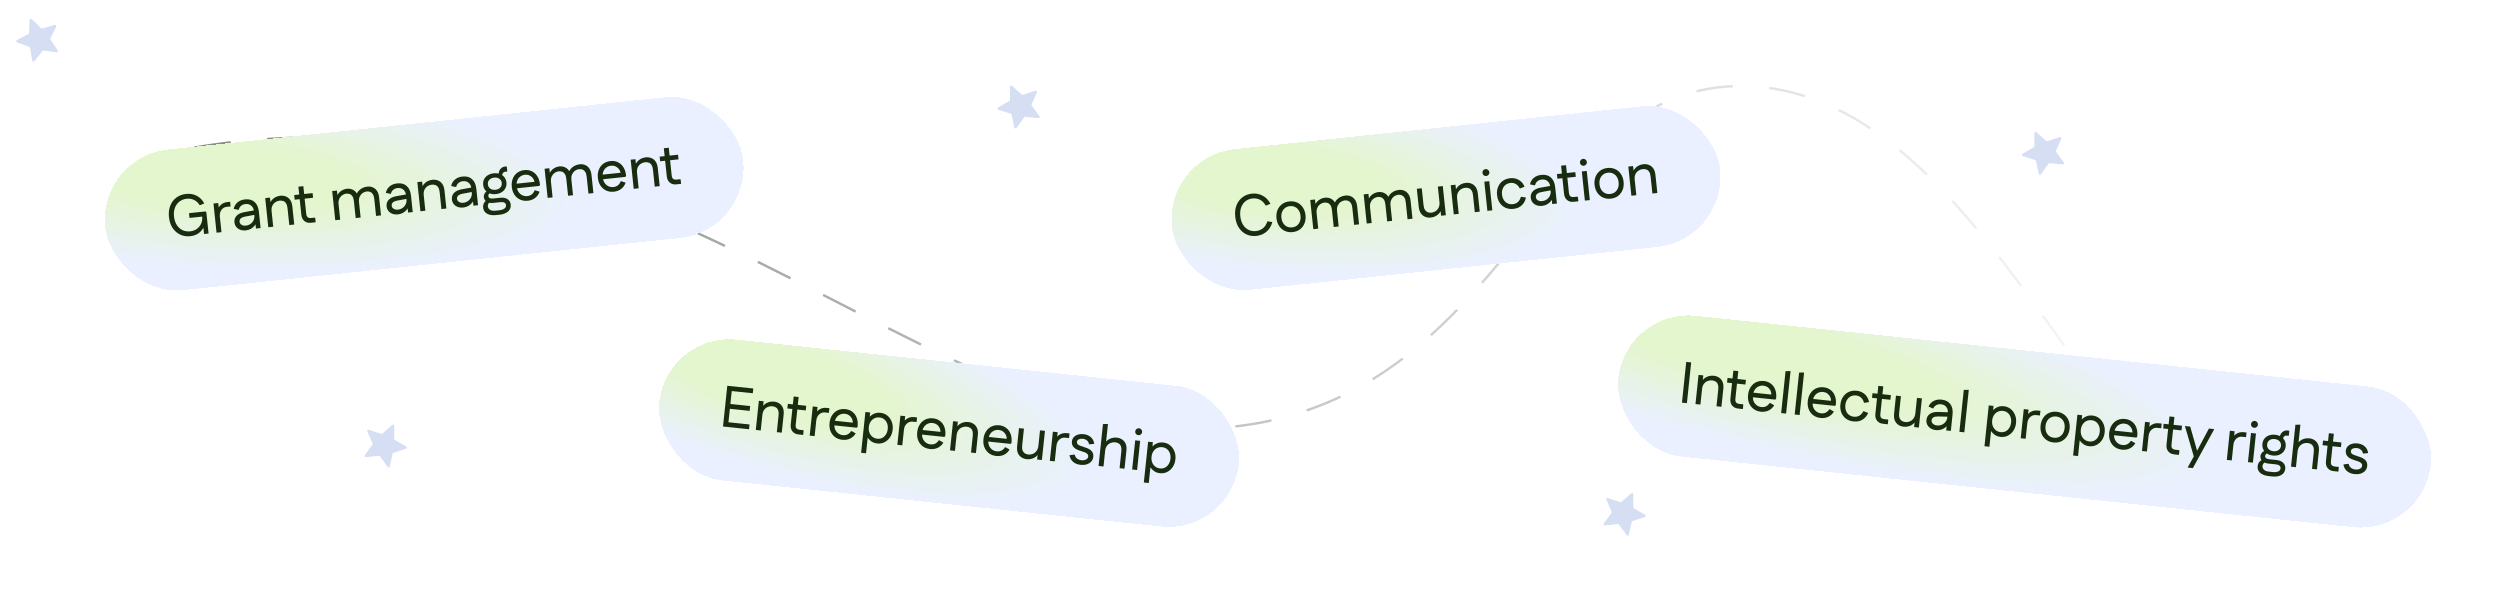 <svg width="1025" height="244" viewBox="0 0 1025 244" fill="none" xmlns="http://www.w3.org/2000/svg">
<path d="M79.723 60.492C274.223 27.994 393.723 200.498 520.723 172.495C622.723 150.005 634.723 29.492 719.723 35.492C804.723 41.492 851.223 173.992 890.723 187.992" stroke="url(#paint0_linear_875_2369)" stroke-opacity="0.54" stroke-dasharray="15 15"/>
<g filter="url(#filter0_d_875_2369)">
<rect x="666.532" y="117.062" width="335" height="58" rx="29" transform="rotate(6 666.532 117.062)" fill="url(#paint1_radial_875_2369)" shape-rendering="crispEdges"/>
<path d="M689.599 155.686L691.355 138.978L693.384 139.191L691.628 155.899L689.599 155.686ZM695.141 156.268L696.398 144.31L698.355 144.516L698.001 147.881L697.466 147.463C697.761 146.802 698.173 146.25 698.702 145.807C699.231 145.364 699.828 145.041 700.493 144.837C701.174 144.635 701.88 144.572 702.612 144.649C703.471 144.74 704.216 145.003 704.846 145.439C705.492 145.877 705.968 146.474 706.274 147.23C706.581 147.987 706.678 148.906 706.564 149.988L705.786 157.387L703.757 157.174L704.482 150.276C704.573 149.416 704.516 148.727 704.314 148.207C704.113 147.671 703.8 147.276 703.376 147.022C702.968 146.77 702.486 146.615 701.929 146.556C701.324 146.493 700.72 146.582 700.115 146.824C699.528 147.052 699.021 147.441 698.593 147.992C698.181 148.544 697.929 149.257 697.837 150.132L697.17 156.481L695.141 156.268ZM712.589 158.102C711.554 157.993 710.745 157.578 710.161 156.857C709.579 156.12 709.347 155.187 709.466 154.057L710.675 142.553L712.704 142.766L711.513 154.104C711.441 154.788 711.54 155.297 711.811 155.631C712.083 155.949 712.553 156.143 713.221 156.214L714.653 156.364L714.745 156.639L714.57 158.31L712.589 158.102ZM708.083 147.469L708.284 145.559L715.826 146.352L715.626 148.261L708.083 147.469ZM721.966 159.401C720.805 159.279 719.806 158.909 718.97 158.29C718.136 157.655 717.513 156.842 717.103 155.849C716.708 154.859 716.577 153.735 716.709 152.478C716.84 151.237 717.201 150.173 717.793 149.286C718.386 148.383 719.148 147.715 720.079 147.282C721.025 146.85 722.071 146.695 723.217 146.815C724.346 146.934 725.305 147.308 726.091 147.938C726.895 148.553 727.485 149.371 727.86 150.392C728.236 151.413 728.356 152.568 728.22 153.857L728.19 154.143L727.797 154.44L717.748 153.383L717.946 151.498L727.255 152.476L726.26 152.758C726.293 151.989 726.17 151.316 725.893 150.74C725.616 150.164 725.23 149.705 724.735 149.364C724.241 149.006 723.668 148.793 723.016 148.724C722.316 148.651 721.653 148.758 721.027 149.046C720.404 149.319 719.892 149.748 719.493 150.333C719.093 150.918 718.851 151.617 718.766 152.428L718.715 152.906C718.632 153.701 718.724 154.435 718.991 155.107C719.26 155.762 719.669 156.304 720.22 156.732C720.77 157.16 721.419 157.413 722.167 157.492C722.899 157.569 723.554 157.461 724.132 157.167C724.711 156.858 725.185 156.409 725.552 155.82L725.839 155.851L727.432 156.766C726.882 157.706 726.124 158.414 725.157 158.892C724.207 159.355 723.144 159.525 721.966 159.401ZM730.27 159.96L732.077 142.775L734.059 142.742L734.111 142.94L732.299 160.174L730.27 159.96ZM735.818 160.543L737.624 143.358L739.607 143.325L739.658 143.524L737.847 160.757L735.818 160.543ZM746.441 161.974C745.279 161.852 744.28 161.481 743.445 160.862C742.61 160.228 741.988 159.414 741.577 158.422C741.183 157.431 741.052 156.307 741.184 155.05C741.314 153.809 741.675 152.745 742.267 151.858C742.861 150.955 743.623 150.287 744.553 149.854C745.5 149.422 746.546 149.267 747.691 149.387C748.821 149.506 749.779 149.88 750.566 150.51C751.37 151.125 751.959 151.944 752.335 152.964C752.71 153.985 752.83 155.14 752.695 156.429L752.665 156.715L752.271 157.012L742.223 155.956L742.421 154.07L751.73 155.049L750.735 155.33C750.767 154.561 750.645 153.889 750.368 153.313C750.09 152.737 749.704 152.278 749.209 151.936C748.716 151.578 748.143 151.365 747.491 151.297C746.79 151.223 746.128 151.331 745.502 151.619C744.878 151.891 744.367 152.32 743.967 152.905C743.568 153.491 743.325 154.189 743.24 155.001L743.19 155.478C743.106 156.274 743.198 157.007 743.465 157.679C743.734 158.335 744.144 158.877 744.694 159.304C745.245 159.732 745.894 159.986 746.641 160.064C747.373 160.141 748.028 160.033 748.606 159.74C749.186 159.431 749.659 158.982 750.027 158.393L750.313 158.423L751.906 159.338C751.357 160.278 750.599 160.987 749.632 161.464C748.682 161.928 747.618 162.097 746.441 161.974ZM759.94 163.392C758.746 163.267 757.724 162.894 756.872 162.274C756.022 161.637 755.391 160.823 754.981 159.831C754.57 158.838 754.431 157.713 754.563 156.456C754.694 155.215 755.063 154.152 755.671 153.267C756.28 152.365 757.066 151.7 758.028 151.27C758.99 150.84 760.068 150.688 761.262 150.814C762.169 150.909 762.963 151.161 763.644 151.571C764.342 151.966 764.914 152.493 765.36 153.151C765.823 153.795 766.137 154.56 766.301 155.446L764.482 155.761L764.22 155.734C764.034 154.894 763.656 154.211 763.084 153.684C762.529 153.143 761.854 152.831 761.058 152.747C760.247 152.662 759.52 152.77 758.876 153.073C758.249 153.377 757.734 153.838 757.332 154.455C756.929 155.072 756.682 155.81 756.592 156.67C756.502 157.529 756.588 158.31 756.852 159.014C757.118 159.701 757.526 160.259 758.076 160.687C758.642 161.116 759.331 161.374 760.143 161.459C760.7 161.518 761.22 161.468 761.703 161.309C762.186 161.151 762.616 160.89 762.992 160.528C763.384 160.167 763.703 159.726 763.951 159.205L764.214 159.232L765.951 159.922C765.575 160.751 765.083 161.447 764.477 162.011C763.872 162.559 763.187 162.953 762.422 163.195C761.674 163.422 760.847 163.488 759.94 163.392ZM772.027 164.349C770.992 164.24 770.183 163.826 769.6 163.105C769.017 162.368 768.786 161.434 768.904 160.305L770.114 148.8L772.142 149.013L770.951 160.351C770.879 161.035 770.978 161.544 771.249 161.878C771.521 162.196 771.991 162.391 772.66 162.461L774.092 162.611L774.183 162.887L774.008 164.557L772.027 164.349ZM767.522 153.716L767.722 151.806L775.265 152.599L775.064 154.509L767.522 153.716ZM787.993 153.937L786.736 165.895L784.779 165.689L785.132 162.324L785.668 162.742C785.375 163.387 784.963 163.939 784.432 164.398C783.918 164.843 783.321 165.166 782.641 165.368C781.976 165.572 781.269 165.634 780.521 165.556C779.662 165.465 778.917 165.202 778.288 164.766C777.658 164.33 777.182 163.733 776.859 162.975C776.554 162.203 776.458 161.283 776.57 160.217L777.347 152.818L779.376 153.031L778.654 159.905C778.563 160.765 778.619 161.462 778.82 161.998C779.039 162.52 779.351 162.915 779.757 163.183C780.181 163.436 780.671 163.593 781.228 163.651C781.849 163.716 782.446 163.626 783.018 163.381C783.607 163.137 784.107 162.739 784.519 162.187C784.947 161.637 785.206 160.932 785.297 160.073L785.964 153.724L787.993 153.937ZM793.724 166.943C792.897 166.856 792.174 166.619 791.555 166.233C790.952 165.847 790.496 165.357 790.189 164.762C789.883 164.151 789.769 163.479 789.846 162.747C789.956 161.697 790.419 160.885 791.236 160.311C792.068 159.739 793.159 159.467 794.507 159.496L799.149 159.646L798.958 161.46L794.722 161.353C793.84 161.325 793.168 161.447 792.705 161.72C792.259 161.979 792.007 162.387 791.948 162.944C791.893 163.469 792.07 163.93 792.479 164.327C792.888 164.724 793.442 164.959 794.142 165.033C794.858 165.108 795.528 165.009 796.152 164.737C796.776 164.465 797.284 164.068 797.677 163.546C798.086 163.026 798.326 162.424 798.398 161.739L798.601 159.806C798.696 158.899 798.488 158.121 797.977 157.472C797.482 156.825 796.765 156.452 795.827 156.353C795.095 156.276 794.447 156.393 793.883 156.704C793.321 156.999 792.912 157.454 792.654 158.071L792.391 158.043L790.685 157.285C791.147 156.255 791.847 155.492 792.784 154.996C793.721 154.499 794.81 154.316 796.051 154.446C797.674 154.617 798.872 155.233 799.646 156.296C800.435 157.36 800.736 158.776 800.551 160.542L799.843 167.273L797.934 167.072L798.3 163.587L798.976 164.044C798.716 164.677 798.312 165.23 797.764 165.703C797.233 166.162 796.618 166.507 795.917 166.739C795.235 166.957 794.504 167.025 793.724 166.943ZM803.344 167.641L805.151 150.455L807.133 150.422L807.185 150.621L805.373 167.854L803.344 167.641ZM820.235 169.73C819.408 169.643 818.662 169.395 817.997 168.988C817.349 168.566 816.81 168.034 816.378 167.394C815.963 166.755 815.683 166.05 815.539 165.278L816.041 160.505C816.344 159.764 816.764 159.133 817.302 158.61C817.857 158.073 818.494 157.674 819.213 157.411C819.949 157.151 820.73 157.064 821.557 157.151C822.639 157.265 823.574 157.636 824.36 158.266C825.147 158.896 825.744 159.715 826.153 160.723C826.564 161.715 826.705 162.816 826.578 164.026C826.45 165.251 826.08 166.314 825.471 167.215C824.863 168.101 824.109 168.769 823.209 169.222C822.309 169.674 821.317 169.843 820.235 169.73ZM813.632 173.548L815.391 156.817L817.348 157.022L816.899 161.295L816.363 162.952L816.612 164.716L815.661 173.762L813.632 173.548ZM820.295 167.781C821.027 167.858 821.699 167.744 822.31 167.438C822.923 167.116 823.423 166.646 823.81 166.027C824.213 165.41 824.459 164.672 824.55 163.812C824.64 162.953 824.552 162.18 824.287 161.492C824.037 160.806 823.645 160.25 823.111 159.824C822.576 159.398 821.943 159.146 821.211 159.069C820.447 158.989 819.744 159.1 819.101 159.403C818.473 159.707 817.95 160.167 817.532 160.782C817.129 161.399 816.883 162.138 816.792 162.997C816.702 163.856 816.79 164.63 817.055 165.317C817.337 166.006 817.752 166.573 818.3 167.017C818.867 167.446 819.532 167.701 820.295 167.781ZM828.492 170.284L829.749 158.326L831.706 158.531L831.353 161.897L830.817 161.479C831.201 160.586 831.811 159.91 832.647 159.451C833.484 158.992 834.387 158.813 835.358 158.915L836.575 159.043L836.375 160.953L834.847 160.792C834.195 160.724 833.605 160.822 833.078 161.089C832.569 161.341 832.142 161.731 831.797 162.257C831.47 162.77 831.268 163.392 831.191 164.124L830.521 170.497L828.492 170.284ZM841.915 172.008C840.754 171.886 839.755 171.516 838.919 170.897C838.085 170.262 837.463 169.449 837.052 168.457C836.643 167.448 836.504 166.324 836.634 165.082C836.765 163.841 837.134 162.778 837.742 161.893C838.352 160.992 839.129 160.325 840.076 159.894C841.022 159.462 842.076 159.308 843.238 159.43C844.415 159.553 845.422 159.925 846.258 160.543C847.094 161.162 847.716 161.976 848.125 162.984C848.535 163.976 848.675 165.093 848.545 166.334C848.414 167.575 848.044 168.647 847.435 169.548C846.827 170.433 846.049 171.1 845.101 171.547C844.155 171.978 843.093 172.132 841.915 172.008ZM842.119 170.075C842.898 170.157 843.593 170.053 844.203 169.763C844.83 169.459 845.345 168.998 845.748 168.381C846.152 167.748 846.4 166.994 846.492 166.119C846.586 165.227 846.499 164.446 846.232 163.774C845.966 163.087 845.557 162.537 845.005 162.125C844.471 161.699 843.814 161.445 843.034 161.363C842.271 161.283 841.575 161.395 840.948 161.699C840.322 161.987 839.808 162.44 839.405 163.057C839.004 163.658 838.757 164.405 838.663 165.296C838.571 166.171 838.657 166.96 838.921 167.664C839.187 168.351 839.595 168.909 840.145 169.337C840.697 169.749 841.355 169.995 842.119 170.075ZM856.574 173.549C855.747 173.462 855.001 173.215 854.336 172.807C853.688 172.385 853.149 171.854 852.717 171.213C852.302 170.574 852.022 169.869 851.878 169.098L852.38 164.324C852.683 163.584 853.103 162.952 853.641 162.43C854.196 161.893 854.833 161.493 855.552 161.231C856.288 160.97 857.069 160.883 857.896 160.97C858.978 161.084 859.913 161.456 860.699 162.085C861.486 162.715 862.083 163.534 862.492 164.542C862.903 165.535 863.044 166.636 862.917 167.845C862.788 169.07 862.419 170.133 861.81 171.035C861.202 171.92 860.448 172.589 859.548 173.041C858.647 173.494 857.656 173.663 856.574 173.549ZM849.971 177.368L851.73 160.636L853.687 160.842L853.238 165.114L852.702 166.771L852.951 168.535L852 177.581L849.971 177.368ZM856.634 171.601C857.366 171.678 858.038 171.563 858.649 171.257C859.262 170.936 859.762 170.465 860.149 169.846C860.552 169.229 860.798 168.491 860.888 167.632C860.979 166.772 860.891 165.999 860.626 165.311C860.376 164.626 859.984 164.07 859.449 163.643C858.915 163.217 858.282 162.966 857.55 162.889C856.786 162.808 856.083 162.92 855.44 163.222C854.812 163.526 854.289 163.986 853.871 164.602C853.468 165.219 853.221 165.957 853.131 166.816C853.041 167.676 853.129 168.449 853.394 169.137C853.676 169.826 854.091 170.392 854.639 170.836C855.205 171.266 855.87 171.52 856.634 171.601ZM870.026 174.963C868.864 174.841 867.865 174.47 867.029 173.852C866.195 173.217 865.573 172.403 865.162 171.411C864.768 170.42 864.636 169.297 864.769 168.039C864.899 166.798 865.26 165.734 865.852 164.847C866.446 163.944 867.208 163.276 868.138 162.843C869.084 162.412 870.13 162.256 871.276 162.377C872.406 162.495 873.364 162.87 874.151 163.499C874.955 164.115 875.544 164.933 875.92 165.954C876.295 166.974 876.415 168.129 876.28 169.418L876.249 169.705L875.856 170.001L865.808 168.945L866.006 167.059L875.315 168.038L874.32 168.319C874.352 167.551 874.23 166.878 873.953 166.302C873.675 165.726 873.289 165.267 872.794 164.925C872.301 164.568 871.728 164.355 871.075 164.286C870.375 164.213 869.712 164.32 869.087 164.608C868.463 164.88 867.951 165.309 867.552 165.895C867.153 166.48 866.91 167.179 866.825 167.99L866.775 168.468C866.691 169.263 866.783 169.997 867.05 170.668C867.319 171.324 867.729 171.866 868.279 172.294C868.829 172.722 869.478 172.975 870.226 173.053C870.958 173.13 871.613 173.022 872.191 172.729C872.771 172.42 873.244 171.971 873.612 171.382L873.898 171.412L875.491 172.328C874.942 173.268 874.184 173.976 873.216 174.454C872.267 174.917 871.203 175.087 870.026 174.963ZM878.211 175.509L879.467 163.551L881.425 163.757L881.071 167.123L880.536 166.704C880.919 165.811 881.529 165.136 882.366 164.676C883.202 164.217 884.106 164.039 885.076 164.141L886.294 164.269L886.093 166.178L884.565 166.018C883.913 165.949 883.324 166.048 882.797 166.314C882.288 166.567 881.861 166.956 881.516 167.483C881.188 167.996 880.986 168.618 880.909 169.35L880.239 175.723L878.211 175.509ZM891.393 176.895C890.358 176.786 889.549 176.371 888.965 175.65C888.383 174.914 888.152 173.98 888.27 172.85L889.48 161.346L891.508 161.559L890.317 172.897C890.245 173.581 890.344 174.09 890.615 174.424C890.887 174.742 891.357 174.937 892.025 175.007L893.458 175.157L893.549 175.432L893.374 177.103L891.393 176.895ZM886.887 166.262L887.088 164.352L894.631 165.145L894.43 167.055L886.887 166.262ZM896.996 182.31L897.016 182.119L899.455 177.742L900.332 176.29L905.653 166.304L907.777 166.527L907.757 166.718L899.073 182.529L896.996 182.31ZM899.455 177.742L895.871 165.468L895.891 165.277L897.991 165.498L901.039 176.22L900.863 177.89L899.455 177.742ZM912.988 179.165L914.245 167.207L916.202 167.412L915.848 170.778L915.313 170.36C915.696 169.467 916.306 168.791 917.143 168.332C917.979 167.873 918.883 167.694 919.854 167.796L921.071 167.924L920.87 169.834L919.343 169.673C918.69 169.604 918.101 169.703 917.574 169.97C917.065 170.222 916.638 170.611 916.293 171.138C915.965 171.651 915.763 172.273 915.686 173.005L915.017 179.378L912.988 179.165ZM921.659 180.076L922.916 168.118L924.944 168.331L923.688 180.289L921.659 180.076ZM924.175 166.006C923.777 165.964 923.457 165.794 923.215 165.495C922.973 165.196 922.873 164.848 922.915 164.45C922.957 164.052 923.127 163.732 923.426 163.49C923.727 163.232 924.076 163.124 924.474 163.166C924.872 163.207 925.191 163.386 925.431 163.701C925.689 164.001 925.797 164.35 925.755 164.748C925.714 165.146 925.535 165.465 925.22 165.706C924.921 165.948 924.573 166.048 924.175 166.006ZM930.225 185.803C928.666 185.639 927.482 185.193 926.673 184.464C925.865 183.736 925.518 182.831 925.632 181.748C925.703 181.064 925.934 180.477 926.323 179.987C926.73 179.483 927.283 179.123 927.982 178.907L928.9 180.041C928.533 180.163 928.238 180.365 928.016 180.648C927.793 180.93 927.663 181.246 927.626 181.596C927.563 182.201 927.75 182.719 928.187 183.151C928.638 183.601 929.31 183.873 930.201 183.966L931.872 184.142C932.794 184.239 933.535 184.156 934.094 183.893C934.651 183.646 934.961 183.22 935.024 182.615C935.07 182.185 934.931 181.825 934.607 181.534C934.3 181.244 933.812 181.064 933.144 180.994L929.921 180.655C929.285 180.588 928.716 180.416 928.214 180.138C927.73 179.845 927.358 179.485 927.097 179.055C926.838 178.609 926.737 178.116 926.794 177.575C926.849 177.05 927.059 176.581 927.425 176.169C927.79 175.757 928.32 175.459 929.015 175.275L930.031 176.395C929.593 176.429 929.266 176.556 929.05 176.775C928.852 176.979 928.737 177.232 928.705 177.535C928.666 177.901 928.787 178.203 929.068 178.442C929.349 178.68 929.752 178.827 930.277 178.882L933.403 179.211C934.597 179.336 935.513 179.73 936.151 180.393C936.789 181.055 937.058 181.864 936.958 182.818C936.839 183.948 936.3 184.792 935.34 185.351C934.381 185.91 933.153 186.111 931.657 185.953L930.225 185.803ZM931.908 177.365C930.969 177.266 930.153 176.995 929.46 176.552C928.782 176.111 928.278 175.551 927.947 174.873C927.618 174.179 927.497 173.418 927.584 172.59C927.672 171.747 927.949 171.028 928.414 170.433C928.878 169.839 929.487 169.404 930.24 169.129C931.01 168.84 931.865 168.745 932.804 168.844C933.759 168.944 934.567 169.214 935.228 169.653C935.908 170.079 936.413 170.631 936.744 171.309C937.091 171.989 937.22 172.75 937.131 173.594C937.044 174.421 936.759 175.139 936.277 175.748C935.812 176.343 935.203 176.786 934.448 177.076C933.71 177.369 932.863 177.465 931.908 177.365ZM932.094 175.598C932.937 175.687 933.646 175.528 934.219 175.122C934.793 174.716 935.119 174.139 935.198 173.391C935.275 172.659 935.075 172.034 934.598 171.518C934.121 171.001 933.462 170.698 932.618 170.61C931.759 170.519 931.042 170.677 930.469 171.084C929.911 171.492 929.594 172.062 929.517 172.794C929.438 173.541 929.629 174.173 930.09 174.688C930.567 175.204 931.235 175.508 932.094 175.598ZM935.883 171.001L934.634 170.025C934.7 169.405 934.885 168.861 935.192 168.395C935.514 167.93 935.904 167.585 936.362 167.359C936.822 167.118 937.323 167.026 937.864 167.083C937.991 167.096 938.125 167.118 938.267 167.149C938.426 167.166 938.544 167.194 938.62 167.235L938.427 169.073L938.28 169.323C938.126 169.258 937.937 169.214 937.714 169.191C937.173 169.134 936.748 169.274 936.439 169.612C936.13 169.949 935.945 170.412 935.883 171.001ZM939.306 181.931L941.113 164.746L943.095 164.713L943.147 164.911L942.238 173.551L941.632 173.126C941.926 172.465 942.338 171.913 942.867 171.47C943.397 171.027 943.994 170.703 944.659 170.5C945.34 170.298 946.046 170.235 946.778 170.312C947.637 170.403 948.382 170.666 949.012 171.102C949.657 171.54 950.134 172.137 950.44 172.893C950.747 173.649 950.843 174.568 950.73 175.651L949.952 183.05L947.923 182.837L948.648 175.939C948.738 175.079 948.682 174.39 948.479 173.87C948.278 173.334 947.966 172.939 947.542 172.685C947.134 172.433 946.652 172.278 946.095 172.219C945.49 172.156 944.885 172.245 944.281 172.487C943.694 172.715 943.186 173.104 942.759 173.654C942.347 174.206 942.095 174.92 942.003 175.795L941.335 182.144L939.306 181.931ZM956.751 183.764C955.717 183.656 954.908 183.241 954.324 182.52C953.742 181.783 953.51 180.85 953.629 179.72L954.838 168.215L956.867 168.429L955.675 179.766C955.604 180.45 955.703 180.959 955.973 181.294C956.246 181.612 956.716 181.806 957.384 181.876L958.816 182.027L958.908 182.302L958.732 183.973L956.751 183.764ZM952.246 173.131L952.447 171.222L959.989 172.015L959.789 173.924L952.246 173.131ZM965.33 184.98C964.073 184.848 963.047 184.434 962.251 183.739C961.455 183.044 960.971 182.141 960.798 181.028L962.708 180.771L962.965 180.846C963.077 181.469 963.377 181.983 963.865 182.388C964.371 182.78 964.982 183.013 965.698 183.088C966.414 183.163 967.035 183.068 967.562 182.801C968.107 182.521 968.406 182.118 968.461 181.593C968.507 181.163 968.391 180.805 968.116 180.519C967.858 180.218 967.441 179.973 966.866 179.784L964.699 179.049C963.612 178.678 962.828 178.177 962.347 177.547C961.882 176.919 961.691 176.207 961.775 175.412C961.847 174.728 962.093 174.142 962.515 173.655C962.952 173.171 963.519 172.82 964.218 172.604C964.918 172.372 965.69 172.3 966.533 172.389C967.758 172.517 968.761 172.928 969.541 173.622C970.32 174.315 970.787 175.233 970.94 176.375L969.039 176.561L968.781 176.486C968.701 175.866 968.417 175.362 967.927 174.972C967.452 174.585 966.905 174.358 966.285 174.293C965.632 174.224 965.068 174.31 964.592 174.55C964.134 174.775 963.882 175.11 963.835 175.556C963.797 175.922 963.899 176.246 964.143 176.529C964.404 176.798 964.831 177.028 965.422 177.219L967.61 177.98C968.698 178.352 969.482 178.844 969.965 179.458C970.447 180.072 970.643 180.816 970.551 181.691C970.469 182.471 970.183 183.125 969.693 183.653C969.221 184.166 968.602 184.543 967.836 184.785C967.089 185.012 966.253 185.077 965.33 184.98Z" fill="#182D10"/>
</g>
<g filter="url(#filter1_d_875_2369)">
<rect x="477.453" y="54.767" width="226" height="58" rx="29" transform="rotate(-6 477.453 54.767)" fill="url(#paint2_radial_875_2369)" shape-rendering="crispEdges"/>
<path d="M515.088 87.323C513.576 87.482 512.202 87.265 510.965 86.671C509.727 86.061 508.706 85.147 507.902 83.928C507.112 82.692 506.626 81.206 506.444 79.472C506.26 77.721 506.427 76.168 506.943 74.81C507.476 73.451 508.286 72.352 509.372 71.514C510.457 70.66 511.755 70.154 513.267 69.995C514.874 69.826 516.351 70.105 517.699 70.832C519.044 71.543 520.102 72.655 520.873 74.167L519.159 74.853L518.891 74.833C518.313 73.768 517.556 72.995 516.62 72.514C515.685 72.033 514.652 71.852 513.523 71.971C512.425 72.086 511.475 72.46 510.672 73.091C509.87 73.722 509.275 74.565 508.887 75.619C508.499 76.674 508.377 77.885 508.521 79.254C508.664 80.622 509.036 81.782 509.634 82.732C510.233 83.683 510.99 84.383 511.906 84.834C512.823 85.285 513.83 85.453 514.928 85.337C516.057 85.218 517.03 84.827 517.845 84.162C518.658 83.481 519.238 82.567 519.584 81.421L519.841 81.346L521.66 81.661C521.221 83.3 520.418 84.615 519.251 85.607C518.083 86.582 516.695 87.154 515.088 87.323ZM529.959 85.76C528.797 85.882 527.743 85.728 526.797 85.296C525.849 84.849 525.071 84.183 524.463 83.297C523.854 82.396 523.484 81.325 523.353 80.084C523.223 78.843 523.363 77.726 523.773 76.733C524.182 75.725 524.805 74.912 525.641 74.293C526.476 73.674 527.475 73.304 528.637 73.182C529.814 73.058 530.876 73.212 531.823 73.643C532.769 74.075 533.547 74.741 534.156 75.642C534.764 76.527 535.133 77.591 535.264 78.832C535.394 80.073 535.255 81.198 534.846 82.206C534.436 83.198 533.813 84.012 532.979 84.647C532.143 85.265 531.136 85.636 529.959 85.76ZM529.756 83.827C530.535 83.745 531.193 83.499 531.729 83.089C532.28 82.661 532.688 82.103 532.953 81.415C533.217 80.712 533.303 79.923 533.211 79.048C533.117 78.156 532.87 77.41 532.469 76.809C532.066 76.192 531.552 75.739 530.927 75.451C530.315 75.145 529.62 75.033 528.84 75.115C528.076 75.195 527.419 75.449 526.869 75.877C526.317 76.289 525.908 76.839 525.643 77.526C525.375 78.198 525.289 78.979 525.382 79.87C525.474 80.746 525.722 81.5 526.127 82.133C526.529 82.75 527.044 83.211 527.672 83.515C528.297 83.803 528.992 83.907 529.756 83.827ZM538.451 84.554L537.194 72.596L539.151 72.39L539.5 75.708L538.951 75.307C539.105 74.631 539.389 74.038 539.802 73.528C540.213 73.002 540.716 72.58 541.309 72.26C541.902 71.924 542.54 71.72 543.224 71.648C544.258 71.54 545.188 71.74 546.014 72.248C546.84 72.757 547.43 73.555 547.786 74.644L546.948 74.708C547.083 74.002 547.363 73.369 547.786 72.81C548.226 72.249 548.773 71.789 549.427 71.431C550.081 71.072 550.806 70.852 551.602 70.768C552.413 70.683 553.165 70.789 553.855 71.086C554.546 71.383 555.12 71.87 555.578 72.546C556.035 73.222 556.32 74.101 556.434 75.183L557.212 82.582L555.183 82.795L554.455 75.874C554.365 75.014 554.167 74.351 553.86 73.885C553.554 73.418 553.183 73.103 552.747 72.94C552.312 72.777 551.831 72.723 551.306 72.778C550.765 72.835 550.239 73.035 549.728 73.378C549.218 73.721 548.81 74.207 548.506 74.834C548.2 75.445 548.095 76.204 548.19 77.111L548.858 83.46L546.829 83.674L546.101 76.752C546.011 75.892 545.813 75.229 545.506 74.763C545.2 74.296 544.821 73.982 544.369 73.821C543.934 73.657 543.462 73.602 542.952 73.656C542.411 73.713 541.878 73.921 541.353 74.282C540.842 74.626 540.435 75.111 540.131 75.738C539.825 76.35 539.719 77.101 539.812 77.992L540.48 84.341L538.451 84.554ZM560.361 82.251L559.105 70.293L561.062 70.087L561.411 73.405L560.862 73.004C561.016 72.328 561.299 71.736 561.712 71.225C562.124 70.7 562.626 70.277 563.22 69.957C563.812 69.621 564.45 69.417 565.135 69.346C566.169 69.237 567.099 69.437 567.925 69.945C568.75 70.454 569.341 71.252 569.697 72.341L568.859 72.405C568.994 71.699 569.273 71.066 569.697 70.507C570.137 69.946 570.684 69.486 571.338 69.128C571.992 68.77 572.717 68.549 573.512 68.465C574.324 68.38 575.075 68.486 575.766 68.783C576.457 69.081 577.031 69.567 577.488 70.243C577.945 70.919 578.231 71.798 578.344 72.88L579.122 80.279L577.093 80.493L576.366 73.571C576.275 72.711 576.077 72.049 575.771 71.582C575.464 71.115 575.093 70.8 574.658 70.637C574.222 70.474 573.742 70.42 573.217 70.475C572.676 70.532 572.15 70.732 571.639 71.075C571.128 71.418 570.721 71.904 570.416 72.531C570.111 73.142 570.005 73.901 570.101 74.808L570.768 81.157L568.739 81.371L568.012 74.449C567.921 73.589 567.723 72.927 567.417 72.46C567.11 71.993 566.731 71.679 566.28 71.518C565.844 71.354 565.372 71.299 564.863 71.353C564.322 71.41 563.789 71.619 563.264 71.98C562.753 72.323 562.345 72.808 562.041 73.435C561.735 74.047 561.629 74.798 561.723 75.689L562.39 82.038L560.361 82.251ZM591.541 66.884L592.798 78.842L590.841 79.048L590.487 75.682L591.098 75.98C590.945 76.672 590.657 77.297 590.233 77.857C589.823 78.398 589.307 78.839 588.683 79.178C588.075 79.515 587.397 79.723 586.649 79.802C585.789 79.892 585.006 79.79 584.3 79.494C583.593 79.198 583.003 78.713 582.53 78.039C582.071 77.347 581.786 76.468 581.674 75.402L580.896 68.003L582.925 67.789L583.647 74.663C583.737 75.523 583.937 76.194 584.245 76.676C584.567 77.141 584.955 77.462 585.408 77.64C585.875 77.8 586.387 77.851 586.944 77.792C587.565 77.727 588.13 77.515 588.639 77.155C589.164 76.794 589.571 76.301 589.859 75.676C590.163 75.049 590.27 74.305 590.18 73.446L589.512 67.097L591.541 66.884ZM596.048 78.5L594.791 66.542L596.748 66.337L597.102 69.702L596.491 69.404C596.642 68.697 596.93 68.071 597.356 67.528C597.781 66.984 598.298 66.544 598.906 66.206C599.53 65.867 600.208 65.659 600.94 65.582C601.799 65.492 602.582 65.595 603.289 65.89C604.012 66.184 604.602 66.669 605.059 67.345C605.516 68.021 605.802 68.9 605.915 69.982L606.693 77.382L604.664 77.595L603.939 70.697C603.849 69.837 603.651 69.174 603.344 68.708C603.036 68.226 602.648 67.904 602.181 67.744C601.73 67.583 601.225 67.531 600.669 67.59C600.064 67.653 599.491 67.866 598.95 68.229C598.423 68.574 598.008 69.06 597.704 69.687C597.415 70.312 597.317 71.063 597.409 71.938L598.077 78.287L596.048 78.5ZM609.823 77.052L608.567 65.094L610.595 64.881L611.852 76.839L609.823 77.052ZM609.36 62.767C608.962 62.809 608.613 62.708 608.314 62.466C608.016 62.224 607.845 61.904 607.803 61.507C607.762 61.109 607.862 60.76 608.104 60.461C608.344 60.147 608.663 59.968 609.061 59.926C609.459 59.885 609.808 59.993 610.109 60.251C610.424 60.491 610.602 60.81 610.644 61.208C610.685 61.606 610.577 61.955 610.319 62.256C610.077 62.554 609.757 62.725 609.36 62.767ZM620.494 76.245C619.3 76.37 618.222 76.218 617.26 75.788C616.296 75.343 615.511 74.677 614.903 73.792C614.295 72.906 613.925 71.835 613.793 70.578C613.662 69.337 613.802 68.22 614.213 67.228C614.622 66.22 615.252 65.405 616.104 64.785C616.956 64.164 617.978 63.791 619.172 63.666C620.079 63.571 620.908 63.652 621.659 63.911C622.424 64.153 623.093 64.549 623.666 65.1C624.253 65.634 624.719 66.317 625.064 67.149L623.35 67.836L623.088 67.864C622.732 67.081 622.22 66.491 621.551 66.095C620.896 65.681 620.17 65.516 619.375 65.599C618.563 65.685 617.874 65.942 617.308 66.372C616.758 66.799 616.35 67.357 616.084 68.045C615.819 68.732 615.731 69.506 615.822 70.365C615.912 71.224 616.159 71.97 616.564 72.604C616.966 73.221 617.481 73.681 618.109 73.986C618.752 74.288 619.479 74.397 620.291 74.311C620.847 74.253 621.346 74.096 621.785 73.841C622.225 73.585 622.591 73.241 622.884 72.808C623.192 72.374 623.413 71.876 623.547 71.314L623.81 71.287L625.652 71.6C625.456 72.489 625.12 73.273 624.645 73.95C624.167 74.612 623.579 75.14 622.881 75.535C622.196 75.913 621.401 76.149 620.494 76.245ZM632.275 75.007C631.447 75.093 630.69 75.012 630.005 74.762C629.335 74.511 628.787 74.126 628.363 73.608C627.937 73.073 627.685 72.44 627.608 71.708C627.498 70.658 627.782 69.767 628.462 69.036C629.157 68.304 630.167 67.811 631.492 67.559L636.063 66.741L636.254 68.555L632.088 69.331C631.22 69.487 630.587 69.746 630.191 70.109C629.809 70.455 629.648 70.907 629.706 71.463C629.761 71.989 630.03 72.403 630.512 72.706C630.995 73.009 631.586 73.124 632.286 73.05C633.002 72.975 633.637 72.74 634.191 72.344C634.744 71.948 635.159 71.454 635.435 70.862C635.726 70.268 635.836 69.629 635.764 68.945L635.561 67.011C635.465 66.104 635.1 65.386 634.466 64.858C633.847 64.328 633.068 64.112 632.129 64.21C631.397 64.287 630.788 64.537 630.301 64.958C629.813 65.363 629.507 65.894 629.383 66.55L629.12 66.578L627.294 66.191C627.532 65.088 628.057 64.196 628.871 63.515C629.684 62.835 630.711 62.429 631.952 62.298C633.575 62.128 634.876 62.482 635.853 63.361C636.846 64.238 637.435 65.559 637.621 67.326L638.328 74.056L636.419 74.257L636.053 70.772L636.809 71.079C636.686 71.751 636.406 72.376 635.968 72.953C635.544 73.513 635.014 73.978 634.378 74.351C633.755 74.706 633.054 74.924 632.275 75.007ZM645.149 73.34C644.115 73.448 643.237 73.211 642.516 72.627C641.794 72.027 641.373 71.162 641.254 70.033L640.045 58.528L642.074 58.315L643.265 69.652C643.337 70.337 643.54 70.814 643.874 71.085C644.207 71.339 644.707 71.431 645.376 71.361L646.808 71.21L646.955 71.461L647.13 73.131L645.149 73.34ZM638.532 63.876L638.331 61.966L645.873 61.173L646.074 63.083L638.532 63.876ZM649.799 72.851L648.542 60.893L650.57 60.679L651.827 72.638L649.799 72.851ZM649.335 58.565C648.937 58.607 648.589 58.507 648.29 58.265C647.991 58.023 647.82 57.703 647.778 57.305C647.737 56.907 647.837 56.559 648.079 56.26C648.319 55.945 648.638 55.767 649.036 55.725C649.434 55.683 649.783 55.791 650.084 56.049C650.399 56.289 650.577 56.609 650.619 57.006C650.661 57.404 650.553 57.753 650.295 58.054C650.052 58.353 649.733 58.523 649.335 58.565ZM660.373 72.053C659.212 72.175 658.158 72.021 657.212 71.589C656.264 71.142 655.486 70.475 654.878 69.59C654.268 68.689 653.898 67.618 653.768 66.376C653.637 65.135 653.777 64.019 654.188 63.026C654.597 62.018 655.219 61.205 656.055 60.586C656.891 59.967 657.89 59.596 659.051 59.474C660.229 59.351 661.291 59.505 662.237 59.936C663.183 60.367 663.961 61.034 664.571 61.935C665.179 62.82 665.548 63.883 665.678 65.125C665.809 66.366 665.669 67.491 665.261 68.499C664.85 69.491 664.228 70.305 663.393 70.939C662.558 71.558 661.551 71.929 660.373 72.053ZM660.17 70.12C660.95 70.038 661.608 69.792 662.144 69.382C662.694 68.954 663.102 68.396 663.368 67.708C663.632 67.005 663.717 66.216 663.626 65.341C663.532 64.449 663.284 63.703 662.883 63.102C662.481 62.484 661.967 62.032 661.341 61.743C660.73 61.438 660.034 61.326 659.254 61.408C658.491 61.488 657.834 61.742 657.283 62.17C656.731 62.582 656.323 63.132 656.057 63.819C655.79 64.491 655.703 65.272 655.797 66.163C655.889 67.038 656.137 67.793 656.541 68.426C656.944 69.043 657.459 69.504 658.086 69.808C658.712 70.096 659.406 70.2 660.17 70.12ZM668.865 70.847L667.609 58.889L669.566 58.683L669.919 62.048L669.309 61.751C669.46 61.043 669.748 60.417 670.174 59.874C670.599 59.331 671.116 58.89 671.724 58.553C672.348 58.214 673.026 58.006 673.758 57.929C674.617 57.838 675.4 57.941 676.107 58.237C676.83 58.531 677.42 59.016 677.877 59.692C678.334 60.368 678.619 61.247 678.733 62.329L679.511 69.728L677.482 69.941L676.757 63.043C676.667 62.184 676.468 61.521 676.162 61.055C675.854 60.572 675.466 60.251 674.999 60.091C674.547 59.929 674.043 59.878 673.486 59.936C672.882 60 672.309 60.213 671.768 60.575C671.241 60.92 670.825 61.406 670.521 62.033C670.233 62.659 670.135 63.41 670.227 64.285L670.894 70.634L668.865 70.847Z" fill="#182D10"/>
</g>
<g filter="url(#filter2_d_875_2369)">
<rect x="273.305" y="126.836" width="239" height="58" rx="29" transform="rotate(6 273.305 126.836)" fill="url(#paint3_radial_875_2369)" shape-rendering="crispEdges"/>
<path d="M296.43 165.465L298.186 148.757L300.215 148.97L298.459 165.678L296.43 165.465ZM297.48 165.576L297.686 163.618L307.305 164.629L307.099 166.587L297.48 165.576ZM298.265 158.105L298.474 156.124L307.568 157.079L307.359 159.06L298.265 158.105ZM299.031 150.825L299.236 148.868L308.855 149.879L308.65 151.836L299.031 150.825ZM309.874 166.878L311.131 154.92L313.088 155.126L312.734 158.491L312.199 158.073C312.494 157.412 312.906 156.86 313.435 156.417C313.964 155.974 314.561 155.651 315.226 155.447C315.907 155.245 316.613 155.183 317.345 155.259C318.204 155.35 318.949 155.613 319.579 156.049C320.225 156.487 320.701 157.084 321.007 157.84C321.314 158.597 321.411 159.516 321.297 160.598L320.519 167.997L318.49 167.784L319.215 160.886C319.306 160.027 319.249 159.337 319.047 158.817C318.846 158.281 318.533 157.886 318.109 157.632C317.701 157.38 317.219 157.225 316.662 157.167C316.057 157.103 315.453 157.192 314.848 157.434C314.261 157.662 313.754 158.051 313.326 158.602C312.914 159.154 312.662 159.867 312.57 160.742L311.903 167.091L309.874 166.878ZM327.322 168.712C326.287 168.603 325.478 168.188 324.894 167.467C324.312 166.731 324.08 165.797 324.199 164.667L325.408 153.163L327.437 153.376L326.246 164.714C326.174 165.398 326.273 165.907 326.544 166.241C326.816 166.559 327.286 166.754 327.954 166.824L329.386 166.974L329.478 167.249L329.303 168.92L327.322 168.712ZM322.816 158.079L323.017 156.169L330.559 156.962L330.359 158.872L322.816 158.079ZM331.971 169.201L333.228 157.242L335.185 157.448L334.831 160.814L334.296 160.395C334.679 159.503 335.289 158.827 336.126 158.368C336.963 157.909 337.866 157.73 338.837 157.832L340.054 157.96L339.853 159.869L338.326 159.709C337.673 159.64 337.084 159.739 336.557 160.006C336.048 160.258 335.621 160.647 335.276 161.174C334.949 161.687 334.746 162.309 334.669 163.041L334 169.414L331.971 169.201ZM345.37 170.923C344.209 170.801 343.21 170.43 342.374 169.811C341.54 169.177 340.917 168.363 340.507 167.371C340.112 166.38 339.981 165.256 340.113 163.999C340.244 162.758 340.605 161.694 341.197 160.807C341.79 159.904 342.552 159.236 343.483 158.803C344.429 158.372 345.475 158.216 346.621 158.336C347.75 158.455 348.709 158.829 349.495 159.459C350.299 160.074 350.889 160.893 351.264 161.913C351.64 162.934 351.76 164.089 351.624 165.378L351.594 165.664L351.201 165.961L341.152 164.905L341.35 163.019L350.659 163.998L349.664 164.279C349.697 163.51 349.574 162.838 349.297 162.262C349.02 161.686 348.634 161.227 348.139 160.885C347.645 160.528 347.072 160.314 346.42 160.246C345.72 160.172 345.057 160.28 344.431 160.568C343.808 160.84 343.296 161.269 342.897 161.854C342.497 162.44 342.255 163.138 342.17 163.95L342.119 164.427C342.036 165.223 342.128 165.957 342.395 166.628C342.664 167.284 343.073 167.826 343.624 168.253C344.174 168.681 344.823 168.935 345.571 169.013C346.303 169.09 346.958 168.982 347.536 168.689C348.115 168.38 348.589 167.931 348.956 167.342L349.243 167.372L350.836 168.288C350.286 169.227 349.528 169.936 348.561 170.413C347.611 170.877 346.548 171.046 345.37 170.923ZM359.657 172.424C358.829 172.337 358.083 172.09 357.418 171.682C356.771 171.26 356.231 170.729 355.8 170.088C355.384 169.449 355.104 168.744 354.96 167.973L355.462 163.199C355.765 162.459 356.185 161.827 356.723 161.305C357.278 160.768 357.915 160.368 358.635 160.106C359.37 159.845 360.151 159.759 360.979 159.846C362.061 159.959 362.995 160.331 363.782 160.961C364.568 161.59 365.166 162.409 365.575 163.417C365.985 164.41 366.127 165.511 366 166.72C365.871 167.945 365.502 169.009 364.892 169.91C364.284 170.795 363.53 171.464 362.63 171.916C361.73 172.369 360.739 172.538 359.657 172.424ZM353.053 176.243L354.812 159.511L356.769 159.717L356.32 163.989L355.784 165.646L356.033 167.41L355.082 176.456L353.053 176.243ZM359.717 170.476C360.449 170.553 361.12 170.438 361.732 170.133C362.345 169.811 362.844 169.341 363.231 168.722C363.634 168.104 363.881 167.366 363.971 166.507C364.061 165.648 363.974 164.874 363.708 164.187C363.458 163.501 363.066 162.945 362.532 162.519C361.997 162.092 361.364 161.841 360.632 161.764C359.869 161.684 359.165 161.795 358.522 162.097C357.895 162.401 357.372 162.861 356.953 163.477C356.55 164.094 356.304 164.832 356.214 165.691C356.123 166.551 356.211 167.324 356.476 168.012C356.758 168.701 357.173 169.267 357.722 169.711C358.288 170.141 358.953 170.396 359.717 170.476ZM367.913 172.978L369.17 161.02L371.128 161.226L370.774 164.591L370.239 164.173C370.622 163.28 371.232 162.604 372.069 162.145C372.905 161.686 373.809 161.508 374.779 161.61L375.997 161.738L375.796 163.647L374.268 163.487C373.616 163.418 373.026 163.517 372.5 163.783C371.991 164.036 371.564 164.425 371.219 164.952C370.891 165.464 370.689 166.087 370.612 166.819L369.942 173.192L367.913 172.978ZM381.313 174.7C380.151 174.578 379.153 174.208 378.317 173.589C377.482 172.954 376.86 172.141 376.45 171.149C376.055 170.158 375.924 169.034 376.056 167.777C376.186 166.536 376.547 165.472 377.139 164.585C377.733 163.682 378.495 163.014 379.425 162.581C380.372 162.149 381.418 161.994 382.563 162.114C383.693 162.233 384.651 162.607 385.438 163.237C386.242 163.852 386.832 164.67 387.207 165.691C387.582 166.712 387.702 167.867 387.567 169.156L387.537 169.442L387.143 169.739L377.095 168.683L377.293 166.797L386.602 167.775L385.607 168.057C385.639 167.288 385.517 166.616 385.24 166.039C384.962 165.463 384.576 165.004 384.081 164.663C383.588 164.305 383.015 164.092 382.363 164.024C381.663 163.95 381 164.057 380.374 164.346C379.75 164.618 379.239 165.047 378.839 165.632C378.44 166.218 378.197 166.916 378.112 167.728L378.062 168.205C377.978 169.001 378.07 169.734 378.337 170.406C378.606 171.062 379.016 171.603 379.566 172.031C380.117 172.459 380.766 172.712 381.514 172.791C382.246 172.868 382.9 172.76 383.478 172.467C384.058 172.157 384.531 171.708 384.899 171.12L385.185 171.15L386.778 172.065C386.229 173.005 385.471 173.714 384.504 174.191C383.554 174.654 382.49 174.824 381.313 174.7ZM389.498 175.247L390.755 163.289L392.712 163.495L392.358 166.86L391.823 166.442C392.118 165.781 392.529 165.229 393.059 164.786C393.588 164.343 394.185 164.019 394.85 163.816C395.531 163.614 396.237 163.551 396.969 163.628C397.828 163.719 398.573 163.982 399.203 164.418C399.849 164.856 400.325 165.453 400.631 166.209C400.938 166.965 401.034 167.885 400.921 168.967L400.143 176.366L398.114 176.153L398.839 169.255C398.93 168.395 398.873 167.706 398.671 167.186C398.47 166.65 398.157 166.255 397.733 166.001C397.325 165.749 396.843 165.594 396.286 165.535C395.681 165.472 395.077 165.561 394.472 165.803C393.885 166.031 393.378 166.42 392.95 166.97C392.538 167.522 392.286 168.236 392.194 169.111L391.527 175.46L389.498 175.247ZM408.468 177.555C407.306 177.432 406.308 177.062 405.472 176.443C404.638 175.809 404.015 174.995 403.605 174.003C403.21 173.012 403.079 171.888 403.211 170.631C403.341 169.39 403.703 168.326 404.295 167.439C404.888 166.536 405.65 165.868 406.581 165.435C407.527 165.003 408.573 164.848 409.718 164.968C410.848 165.087 411.806 165.461 412.593 166.091C413.397 166.706 413.987 167.524 414.362 168.545C414.737 169.566 414.857 170.721 414.722 172.01L414.692 172.296L414.299 172.593L404.25 171.537L404.448 169.651L413.757 170.629L412.762 170.911C412.794 170.142 412.672 169.47 412.395 168.894C412.118 168.317 411.731 167.859 411.236 167.517C410.743 167.159 410.17 166.946 409.518 166.878C408.818 166.804 408.155 166.911 407.529 167.2C406.905 167.472 406.394 167.901 405.994 168.486C405.595 169.072 405.353 169.77 405.267 170.582L405.217 171.059C405.134 171.855 405.225 172.588 405.493 173.26C405.762 173.916 406.171 174.457 406.721 174.885C407.272 175.313 407.921 175.566 408.669 175.645C409.401 175.722 410.056 175.614 410.633 175.321C411.213 175.012 411.686 174.563 412.054 173.974L412.34 174.004L413.933 174.919C413.384 175.859 412.626 176.568 411.659 177.045C410.709 177.509 409.646 177.678 408.468 177.555ZM428.436 167.249L427.179 179.207L425.222 179.002L425.575 175.636L426.111 176.054C425.818 176.699 425.406 177.251 424.875 177.71C424.361 178.155 423.764 178.478 423.083 178.68C422.419 178.884 421.712 178.947 420.964 178.868C420.105 178.778 419.36 178.514 418.731 178.078C418.101 177.642 417.625 177.045 417.302 176.287C416.997 175.515 416.901 174.596 417.013 173.53L417.79 166.13L419.819 166.344L419.097 173.218C419.006 174.077 419.062 174.775 419.263 175.311C419.481 175.832 419.794 176.227 420.2 176.495C420.624 176.749 421.114 176.905 421.671 176.963C422.292 177.029 422.889 176.939 423.461 176.693C424.05 176.449 424.55 176.051 424.962 175.499C425.39 174.949 425.649 174.244 425.74 173.385L426.407 167.036L428.436 167.249ZM430.429 179.549L431.685 167.591L433.643 167.797L433.289 171.162L432.754 170.744C433.137 169.851 433.747 169.175 434.584 168.716C435.42 168.257 436.324 168.078 437.294 168.18L438.512 168.308L438.311 170.218L436.783 170.057C436.131 169.989 435.542 170.088 435.015 170.354C434.506 170.606 434.079 170.996 433.734 171.522C433.406 172.035 433.204 172.657 433.127 173.389L432.457 179.762L430.429 179.549ZM443.029 181.187C441.772 181.055 440.746 180.641 439.95 179.946C439.154 179.251 438.67 178.348 438.497 177.236L440.407 176.978L440.664 177.053C440.776 177.676 441.076 178.19 441.564 178.596C442.07 178.987 442.681 179.22 443.397 179.295C444.113 179.37 444.734 179.275 445.261 179.008C445.805 178.728 446.105 178.325 446.16 177.8C446.205 177.37 446.09 177.012 445.815 176.726C445.557 176.425 445.14 176.18 444.565 175.991L442.398 175.257C441.31 174.885 440.526 174.384 440.046 173.754C439.581 173.126 439.39 172.415 439.474 171.619C439.546 170.935 439.792 170.349 440.213 169.863C440.65 169.378 441.218 169.027 441.917 168.811C442.617 168.579 443.388 168.507 444.232 168.596C445.457 168.725 446.46 169.136 447.239 169.829C448.019 170.522 448.486 171.44 448.639 172.582L446.737 172.769L446.48 172.693C446.4 172.073 446.115 171.569 445.625 171.18C445.151 170.792 444.604 170.565 443.983 170.5C443.331 170.432 442.767 170.517 442.291 170.757C441.833 170.982 441.581 171.318 441.534 171.763C441.495 172.129 441.598 172.454 441.842 172.737C442.103 173.005 442.53 173.235 443.121 173.426L445.309 174.187C446.396 174.559 447.181 175.051 447.664 175.665C448.146 176.279 448.341 177.024 448.249 177.899C448.167 178.678 447.882 179.332 447.392 179.86C446.919 180.373 446.301 180.751 445.535 180.992C444.787 181.219 443.952 181.284 443.029 181.187ZM450.407 181.649L452.213 164.463L454.196 164.43L454.247 164.629L453.339 173.269L452.732 172.844C453.027 172.183 453.439 171.631 453.968 171.188C454.497 170.745 455.094 170.421 455.759 170.218C456.44 170.016 457.147 169.953 457.879 170.03C458.738 170.12 459.482 170.384 460.112 170.82C460.758 171.258 461.234 171.855 461.541 172.611C461.848 173.367 461.944 174.286 461.83 175.368L461.053 182.768L459.024 182.554L459.749 175.656C459.839 174.797 459.783 174.108 459.58 173.587C459.379 173.052 459.067 172.657 458.643 172.403C458.235 172.151 457.752 171.996 457.196 171.937C456.591 171.874 455.986 171.963 455.382 172.205C454.795 172.433 454.287 172.822 453.859 173.372C453.447 173.924 453.195 174.638 453.103 175.513L452.436 181.862L450.407 181.649ZM464.18 183.096L465.437 171.138L467.466 171.351L466.209 183.31L464.18 183.096ZM466.697 169.026C466.299 168.985 465.979 168.814 465.737 168.515C465.495 168.216 465.395 167.868 465.436 167.47C465.478 167.072 465.649 166.752 465.947 166.51C466.248 166.252 466.597 166.144 466.995 166.186C467.393 166.228 467.712 166.406 467.952 166.721C468.21 167.022 468.319 167.371 468.277 167.769C468.235 168.166 468.057 168.486 467.742 168.726C467.443 168.968 467.094 169.068 466.697 169.026ZM475.573 184.608C474.745 184.521 473.999 184.273 473.334 183.865C472.687 183.443 472.147 182.912 471.716 182.272C471.3 181.633 471.021 180.928 470.876 180.156L471.378 175.383C471.681 174.642 472.102 174.011 472.639 173.488C473.194 172.951 473.832 172.551 474.551 172.289C475.286 172.029 476.067 171.942 476.895 172.029C477.977 172.143 478.911 172.514 479.698 173.144C480.484 173.774 481.082 174.593 481.491 175.601C481.901 176.593 482.043 177.694 481.916 178.903C481.787 180.129 481.418 181.192 480.808 182.093C480.201 182.978 479.446 183.647 478.546 184.1C477.646 184.552 476.655 184.721 475.573 184.608ZM468.97 188.426L470.728 171.694L472.685 171.9L472.236 176.173L471.7 177.83L471.949 179.593L470.998 188.639L468.97 188.426ZM475.633 182.659C476.365 182.736 477.036 182.622 477.648 182.316C478.261 181.994 478.761 181.524 479.147 180.905C479.55 180.288 479.797 179.549 479.887 178.69C479.977 177.831 479.89 177.057 479.624 176.37C479.374 175.684 478.982 175.128 478.448 174.702C477.914 174.276 477.28 174.024 476.549 173.947C475.785 173.867 475.081 173.978 474.438 174.28C473.811 174.584 473.288 175.044 472.869 175.66C472.467 176.277 472.22 177.015 472.13 177.875C472.039 178.734 472.127 179.507 472.393 180.195C472.674 180.884 473.089 181.451 473.638 181.894C474.204 182.324 474.869 182.579 475.633 182.659Z" fill="#182D10"/>
</g>
<g filter="url(#filter3_d_875_2369)">
<rect x="40.107" y="54.923" width="263" height="58" rx="29" transform="rotate(-6 40.107 54.923)" fill="url(#paint4_radial_875_2369)" shape-rendering="crispEdges"/>
<path d="M78.08 87.444C76.553 87.605 75.155 87.389 73.886 86.799C72.616 86.192 71.57 85.273 70.748 84.04C69.943 82.805 69.449 81.321 69.267 79.586C69.086 77.868 69.262 76.329 69.795 74.97C70.326 73.595 71.151 72.486 72.269 71.645C73.401 70.786 74.747 70.274 76.307 70.11C77.93 69.94 79.397 70.204 80.71 70.903C82.022 71.601 83.032 72.637 83.739 74.011L82.097 74.69L81.83 74.67C81.247 73.718 80.498 73.024 79.584 72.59C78.684 72.137 77.677 71.969 76.563 72.087C75.417 72.207 74.427 72.585 73.593 73.219C72.759 73.854 72.14 74.699 71.736 75.755C71.332 76.811 71.2 78.007 71.341 79.344C71.485 80.713 71.865 81.879 72.481 82.844C73.095 83.793 73.877 84.499 74.827 84.963C75.791 85.408 76.846 85.571 77.992 85.45C79.058 85.338 79.978 84.992 80.754 84.412C81.53 83.832 82.106 83.112 82.482 82.251C82.858 81.391 82.996 80.484 82.895 79.529L82.803 78.646L83.909 79.302L77.703 79.954L77.498 77.997L84.229 77.29L84.598 77.589L85.519 86.349L83.657 86.544L83.243 82.606L83.959 82.531C83.69 83.492 83.263 84.325 82.677 85.03C82.108 85.734 81.426 86.288 80.632 86.693C79.838 87.098 78.987 87.349 78.08 87.444ZM88.782 86.005L87.526 74.047L89.483 73.842L89.837 77.207L89.226 76.909C89.415 75.956 89.872 75.168 90.594 74.545C91.317 73.922 92.164 73.56 93.135 73.458L94.352 73.33L94.553 75.239L93.025 75.4C92.373 75.468 91.817 75.688 91.357 76.058C90.911 76.41 90.574 76.88 90.347 77.467C90.133 78.037 90.064 78.687 90.141 79.419L90.811 85.792L88.782 86.005ZM100.791 85.057C99.964 85.144 99.207 85.063 98.521 84.813C97.851 84.562 97.304 84.177 96.879 83.658C96.453 83.124 96.202 82.491 96.125 81.759C96.014 80.709 96.299 79.818 96.978 79.087C97.673 78.354 98.683 77.862 100.008 77.61L104.58 76.792L104.771 78.606L100.605 79.381C99.736 79.537 99.104 79.796 98.708 80.16C98.326 80.506 98.164 80.957 98.223 81.514C98.278 82.039 98.547 82.453 99.029 82.757C99.511 83.06 100.103 83.175 100.803 83.101C101.519 83.026 102.154 82.79 102.707 82.394C103.261 81.998 103.676 81.504 103.951 80.912C104.243 80.318 104.352 79.679 104.281 78.995L104.077 77.062C103.982 76.155 103.617 75.437 102.982 74.908C102.363 74.378 101.585 74.162 100.646 74.261C99.914 74.338 99.305 74.587 98.818 75.008C98.33 75.413 98.023 75.944 97.899 76.601L97.637 76.629L95.81 76.241C96.048 75.138 96.574 74.247 97.387 73.566C98.201 72.885 99.228 72.48 100.469 72.349C102.092 72.178 103.392 72.532 104.369 73.411C105.362 74.288 105.952 75.61 106.138 77.376L106.845 84.107L104.935 84.308L104.569 80.823L105.325 81.129C105.203 81.802 104.923 82.427 104.485 83.004C104.061 83.563 103.531 84.029 102.894 84.402C102.272 84.757 101.571 84.975 100.791 85.057ZM109.994 83.776L108.737 71.818L110.694 71.612L111.048 74.978L110.437 74.68C110.588 73.972 110.876 73.347 111.302 72.803C111.727 72.26 112.244 71.819 112.852 71.482C113.476 71.143 114.154 70.935 114.886 70.858C115.745 70.768 116.529 70.87 117.235 71.166C117.958 71.46 118.548 71.945 119.005 72.621C119.462 73.297 119.748 74.176 119.861 75.258L120.639 82.657L118.61 82.87L117.885 75.972C117.795 75.113 117.597 74.45 117.29 73.984C116.982 73.501 116.594 73.18 116.127 73.02C115.676 72.858 115.171 72.807 114.615 72.865C114.01 72.929 113.437 73.142 112.896 73.504C112.369 73.849 111.954 74.335 111.65 74.963C111.361 75.588 111.263 76.339 111.355 77.214L112.023 83.563L109.994 83.776ZM127.441 81.942C126.407 82.051 125.529 81.813 124.809 81.23C124.086 80.63 123.665 79.765 123.546 78.635L122.337 67.131L124.366 66.917L125.558 78.255C125.63 78.939 125.833 79.416 126.167 79.687C126.499 79.942 127 80.034 127.668 79.964L129.1 79.813L129.247 80.063L129.423 81.734L127.441 81.942ZM120.824 72.478L120.623 70.569L128.166 69.776L128.366 71.685L120.824 72.478ZM137.452 80.89L136.195 68.932L138.152 68.726L138.501 72.044L137.952 71.643C138.106 70.967 138.39 70.374 138.803 69.865C139.214 69.339 139.717 68.916 140.31 68.596C140.903 68.26 141.541 68.056 142.225 67.984C143.259 67.876 144.189 68.076 145.015 68.584C145.841 69.093 146.431 69.891 146.787 70.98L145.949 71.044C146.084 70.338 146.364 69.705 146.787 69.146C147.227 68.585 147.774 68.125 148.428 67.767C149.082 67.409 149.807 67.188 150.603 67.104C151.414 67.019 152.166 67.125 152.856 67.422C153.547 67.719 154.121 68.206 154.579 68.882C155.036 69.558 155.321 70.437 155.435 71.519L156.213 78.918L154.184 79.132L153.456 72.21C153.366 71.35 153.167 70.688 152.861 70.221C152.555 69.754 152.184 69.439 151.748 69.276C151.313 69.113 150.832 69.059 150.307 69.114C149.766 69.171 149.24 69.371 148.729 69.714C148.219 70.057 147.811 70.543 147.507 71.17C147.201 71.781 147.096 72.54 147.191 73.447L147.859 79.796L145.83 80.01L145.102 73.088C145.012 72.228 144.814 71.566 144.507 71.099C144.201 70.632 143.822 70.318 143.37 70.157C142.935 69.993 142.463 69.938 141.953 69.992C141.412 70.049 140.879 70.258 140.354 70.618C139.843 70.962 139.436 71.447 139.132 72.074C138.826 72.686 138.72 73.437 138.813 74.328L139.481 80.677L137.452 80.89ZM163.166 78.501C162.339 78.588 161.582 78.507 160.896 78.257C160.226 78.006 159.679 77.621 159.255 77.102C158.828 76.568 158.577 75.935 158.5 75.203C158.39 74.153 158.674 73.262 159.353 72.531C160.049 71.798 161.059 71.306 162.384 71.054L166.955 70.236L167.146 72.05L162.98 72.826C162.111 72.981 161.479 73.241 161.083 73.604C160.701 73.95 160.539 74.401 160.598 74.958C160.653 75.483 160.922 75.897 161.404 76.201C161.886 76.504 162.478 76.619 163.178 76.545C163.894 76.47 164.529 76.234 165.082 75.838C165.636 75.442 166.051 74.948 166.326 74.356C166.618 73.762 166.728 73.123 166.656 72.439L166.453 70.506C166.357 69.599 165.992 68.881 165.357 68.353C164.739 67.822 163.96 67.606 163.021 67.705C162.289 67.782 161.68 68.031 161.193 68.452C160.705 68.858 160.399 69.388 160.275 70.045L160.012 70.073L158.185 69.685C158.424 68.582 158.949 67.691 159.762 67.01C160.576 66.329 161.603 65.924 162.844 65.793C164.467 65.623 165.767 65.977 166.745 66.855C167.738 67.732 168.327 69.054 168.513 70.82L169.22 77.551L167.311 77.752L166.944 74.267L167.701 74.574C167.578 75.246 167.298 75.871 166.86 76.448C166.436 77.007 165.906 77.473 165.269 77.846C164.647 78.201 163.946 78.419 163.166 78.501ZM172.369 77.22L171.112 65.262L173.069 65.056L173.423 68.422L172.813 68.124C172.963 67.416 173.252 66.791 173.677 66.247C174.103 65.704 174.619 65.263 175.227 64.926C175.851 64.587 176.529 64.379 177.261 64.302C178.121 64.212 178.904 64.314 179.61 64.61C180.333 64.904 180.923 65.389 181.38 66.065C181.837 66.741 182.123 67.62 182.237 68.702L183.014 76.101L180.985 76.314L180.26 69.416C180.17 68.557 179.972 67.894 179.665 67.428C179.357 66.945 178.969 66.624 178.502 66.464C178.051 66.302 177.547 66.251 176.99 66.309C176.385 66.373 175.812 66.586 175.271 66.948C174.744 67.293 174.329 67.78 174.025 68.407C173.737 69.032 173.638 69.783 173.73 70.658L174.398 77.007L172.369 77.22ZM189.948 75.686C189.121 75.773 188.364 75.692 187.678 75.442C187.009 75.191 186.461 74.806 186.037 74.287C185.611 73.753 185.359 73.12 185.282 72.388C185.172 71.338 185.456 70.447 186.135 69.716C186.831 68.983 187.841 68.491 189.166 68.239L193.737 67.421L193.928 69.235L189.762 70.011C188.894 70.166 188.261 70.426 187.865 70.789C187.483 71.135 187.321 71.586 187.38 72.143C187.435 72.668 187.704 73.082 188.186 73.386C188.669 73.689 189.26 73.804 189.96 73.73C190.676 73.655 191.311 73.419 191.865 73.023C192.418 72.627 192.833 72.133 193.108 71.541C193.4 70.947 193.51 70.308 193.438 69.624L193.235 67.691C193.139 66.784 192.774 66.066 192.14 65.537C191.521 65.007 190.742 64.792 189.803 64.89C189.071 64.967 188.462 65.216 187.975 65.637C187.487 66.043 187.181 66.574 187.057 67.23L186.794 67.258L184.968 66.871C185.206 65.768 185.731 64.876 186.545 64.195C187.358 63.514 188.385 63.109 189.626 62.978C191.249 62.808 192.55 63.162 193.527 64.04C194.52 64.917 195.109 66.239 195.295 68.005L196.002 74.736L194.093 74.937L193.727 71.452L194.483 71.759C194.36 72.431 194.08 73.056 193.642 73.633C193.218 74.192 192.688 74.658 192.051 75.031C191.429 75.386 190.728 75.604 189.948 75.686ZM203.43 78.782C201.87 78.946 200.619 78.756 199.677 78.211C198.735 77.667 198.207 76.853 198.094 75.771C198.022 75.087 198.125 74.465 198.404 73.904C198.697 73.327 199.163 72.859 199.801 72.503L200.936 73.421C200.602 73.617 200.356 73.876 200.197 74.199C200.038 74.521 199.976 74.857 200.013 75.207C200.077 75.812 200.367 76.28 200.885 76.612C201.42 76.958 202.133 77.084 203.024 76.99L204.695 76.815C205.618 76.718 206.325 76.483 206.817 76.109C207.31 75.752 207.525 75.271 207.461 74.666C207.416 74.236 207.205 73.913 206.828 73.695C206.468 73.475 205.953 73.401 205.285 73.471L202.062 73.81C201.426 73.877 200.833 73.826 200.285 73.659C199.751 73.474 199.311 73.198 198.967 72.832C198.621 72.45 198.42 71.988 198.363 71.447C198.308 70.922 198.416 70.42 198.688 69.941C198.959 69.462 199.415 69.06 200.057 68.736L201.284 69.62C200.863 69.745 200.569 69.936 200.403 70.195C200.252 70.436 200.192 70.708 200.224 71.01C200.262 71.376 200.443 71.647 200.768 71.822C201.092 71.997 201.516 72.057 202.041 72.002L205.168 71.673C206.362 71.548 207.339 71.743 208.101 72.258C208.863 72.773 209.294 73.508 209.395 74.463C209.514 75.593 209.162 76.531 208.339 77.276C207.517 78.023 206.357 78.474 204.862 78.632L203.43 78.782ZM203.322 70.178C202.383 70.277 201.528 70.182 200.758 69.893C200.003 69.602 199.394 69.159 198.929 68.564C198.463 67.954 198.186 67.235 198.099 66.407C198.01 65.564 198.131 64.803 198.462 64.125C198.793 63.447 199.298 62.895 199.978 62.469C200.671 62.026 201.487 61.756 202.426 61.657C203.381 61.557 204.227 61.653 204.966 61.945C205.719 62.22 206.328 62.655 206.792 63.249C207.273 63.842 207.558 64.561 207.646 65.404C207.733 66.231 207.604 66.993 207.259 67.689C206.928 68.367 206.424 68.927 205.746 69.368C205.085 69.808 204.276 70.078 203.322 70.178ZM203.136 68.412C203.979 68.323 204.639 68.021 205.116 67.504C205.593 66.987 205.792 66.355 205.713 65.607C205.636 64.875 205.311 64.306 204.737 63.9C204.164 63.493 203.455 63.335 202.612 63.423C201.752 63.514 201.085 63.817 200.608 64.334C200.147 64.849 199.955 65.472 200.032 66.204C200.111 66.952 200.429 67.53 200.987 67.938C201.56 68.344 202.277 68.502 203.136 68.412ZM205.887 63.127L204.462 62.432C204.397 61.812 204.466 61.242 204.669 60.721C204.887 60.2 205.197 59.781 205.598 59.465C205.998 59.134 206.468 58.94 207.009 58.883C207.136 58.869 207.273 58.863 207.417 58.864C207.577 58.847 207.698 58.851 207.781 58.874L207.974 60.712L207.882 60.987C207.718 60.956 207.524 60.952 207.302 60.976C206.761 61.033 206.374 61.258 206.142 61.653C205.91 62.047 205.825 62.539 205.887 63.127ZM216.415 72.904C215.253 73.026 214.2 72.872 213.253 72.44C212.305 71.993 211.527 71.327 210.92 70.441C210.328 69.554 209.966 68.482 209.833 67.225C209.703 65.984 209.835 64.868 210.23 63.877C210.623 62.871 211.229 62.059 212.049 61.442C212.885 60.823 213.876 60.454 215.021 60.333C216.151 60.215 217.166 60.381 218.066 60.834C218.981 61.269 219.728 61.946 220.307 62.867C220.887 63.787 221.244 64.892 221.379 66.181L221.41 66.467L221.087 66.839L211.038 67.895L210.84 66.009L220.149 65.031L219.234 65.513C219.106 64.754 218.846 64.122 218.455 63.616C218.064 63.11 217.591 62.742 217.036 62.511C216.479 62.263 215.874 62.174 215.222 62.243C214.522 62.316 213.896 62.559 213.344 62.971C212.79 63.367 212.379 63.893 212.11 64.549C211.841 65.204 211.749 65.938 211.835 66.749L211.885 67.227C211.968 68.022 212.211 68.721 212.612 69.322C213.011 69.908 213.524 70.353 214.152 70.657C214.779 70.961 215.466 71.074 216.214 70.995C216.946 70.918 217.564 70.676 218.069 70.269C218.571 69.846 218.941 69.309 219.178 68.656L219.465 68.626L221.213 69.191C220.871 70.224 220.277 71.075 219.43 71.743C218.598 72.394 217.593 72.781 216.415 72.904ZM224.535 71.737L223.278 59.779L225.235 59.574L225.584 62.891L225.035 62.49C225.189 61.815 225.473 61.222 225.886 60.712C226.297 60.186 226.799 59.763 227.393 59.443C227.985 59.107 228.624 58.904 229.308 58.832C230.342 58.723 231.272 58.923 232.098 59.431C232.923 59.94 233.514 60.738 233.87 61.827L233.032 61.891C233.167 61.185 233.446 60.553 233.87 59.993C234.31 59.432 234.857 58.972 235.511 58.614C236.165 58.256 236.89 58.035 237.686 57.951C238.497 57.866 239.248 57.972 239.939 58.269C240.63 58.567 241.204 59.053 241.661 59.729C242.118 60.405 242.404 61.284 242.518 62.366L243.295 69.766L241.267 69.979L240.539 63.057C240.449 62.198 240.25 61.535 239.944 61.068C239.637 60.602 239.266 60.287 238.831 60.123C238.396 59.96 237.915 59.906 237.39 59.961C236.849 60.018 236.323 60.218 235.812 60.561C235.301 60.904 234.894 61.39 234.59 62.017C234.284 62.628 234.179 63.388 234.274 64.294L234.941 70.644L232.913 70.857L232.185 63.935C232.095 63.076 231.896 62.413 231.59 61.946C231.283 61.48 230.905 61.166 230.453 61.004C230.018 60.84 229.545 60.786 229.036 60.839C228.495 60.896 227.962 61.105 227.437 61.466C226.926 61.809 226.518 62.294 226.214 62.921C225.909 63.533 225.803 64.284 225.896 65.175L226.564 71.524L224.535 71.737ZM251.705 69.195C250.543 69.317 249.49 69.163 248.543 68.731C247.595 68.284 246.817 67.618 246.209 66.732C245.618 65.845 245.255 64.773 245.123 63.516C244.993 62.275 245.125 61.159 245.52 60.168C245.913 59.162 246.519 58.35 247.339 57.733C248.175 57.114 249.166 56.745 250.311 56.624C251.441 56.505 252.456 56.672 253.356 57.125C254.271 57.559 255.018 58.237 255.597 59.157C256.177 60.078 256.534 61.183 256.669 62.471L256.7 62.758L256.377 63.13L246.328 64.186L246.13 62.3L255.439 61.322L254.524 61.804C254.396 61.045 254.136 60.413 253.745 59.907C253.354 59.401 252.881 59.033 252.326 58.801C251.769 58.554 251.164 58.465 250.512 58.534C249.812 58.607 249.186 58.85 248.634 59.262C248.08 59.658 247.669 60.184 247.4 60.84C247.131 61.495 247.039 62.229 247.125 63.04L247.175 63.518C247.258 64.313 247.501 65.012 247.902 65.613C248.301 66.199 248.814 66.644 249.442 66.948C250.069 67.252 250.756 67.364 251.504 67.286C252.236 67.209 252.854 66.967 253.359 66.56C253.861 66.137 254.231 65.6 254.468 64.947L254.755 64.917L256.503 65.481C256.161 66.515 255.567 67.366 254.72 68.034C253.888 68.684 252.883 69.072 251.705 69.195ZM259.825 68.028L258.568 56.07L260.525 55.864L260.879 59.23L260.268 58.932C260.419 58.224 260.707 57.599 261.133 57.055C261.558 56.512 262.075 56.071 262.683 55.734C263.307 55.395 263.985 55.187 264.717 55.11C265.576 55.02 266.359 55.122 267.066 55.418C267.789 55.712 268.379 56.197 268.836 56.873C269.293 57.549 269.579 58.428 269.692 59.51L270.47 66.909L268.441 67.123L267.716 60.224C267.626 59.365 267.428 58.702 267.121 58.236C266.813 57.753 266.425 57.432 265.958 57.272C265.507 57.11 265.002 57.059 264.445 57.117C263.841 57.181 263.268 57.394 262.727 57.757C262.2 58.102 261.785 58.588 261.48 59.215C261.192 59.84 261.094 60.591 261.186 61.466L261.853 67.815L259.825 68.028ZM277.272 66.194C276.238 66.303 275.36 66.066 274.639 65.482C273.917 64.882 273.496 64.017 273.377 62.887L272.168 51.383L274.197 51.169L275.389 62.507C275.461 63.191 275.664 63.669 275.998 63.939C276.33 64.194 276.83 64.286 277.499 64.216L278.931 64.065L279.078 64.315L279.253 65.986L277.272 66.194ZM270.655 56.73L270.454 54.821L277.997 54.028L278.197 55.938L270.655 56.73Z" fill="#182D10"/>
</g>
<g clip-path="url(#clip0_875_2369)">
<path d="M12.101 8.813C12.124 8.245 12.136 7.961 12.256 7.827C12.36 7.71 12.513 7.649 12.669 7.662C12.848 7.677 13.052 7.875 13.459 8.272L16.704 11.431C16.825 11.549 16.885 11.607 16.956 11.642C17.018 11.673 17.087 11.691 17.157 11.694C17.236 11.697 17.317 11.674 17.479 11.628L21.839 10.402C22.386 10.248 22.66 10.171 22.825 10.244C22.967 10.307 23.073 10.433 23.109 10.585C23.15 10.761 23.024 11.016 22.773 11.526L20.771 15.588C20.696 15.739 20.659 15.815 20.648 15.893C20.638 15.962 20.642 16.033 20.661 16.1C20.683 16.176 20.729 16.246 20.823 16.386L23.337 20.154C23.652 20.627 23.81 20.863 23.792 21.042C23.776 21.198 23.688 21.337 23.554 21.418C23.401 21.512 23.119 21.471 22.556 21.389L18.074 20.74C17.908 20.716 17.824 20.704 17.746 20.718C17.677 20.73 17.612 20.756 17.553 20.795C17.488 20.838 17.436 20.904 17.331 21.037L14.525 24.591C14.173 25.038 13.996 25.261 13.82 25.299C13.668 25.332 13.508 25.291 13.39 25.189C13.253 25.072 13.205 24.792 13.109 24.232L12.341 19.768C12.312 19.602 12.298 19.519 12.261 19.449C12.229 19.387 12.183 19.333 12.128 19.29C12.066 19.241 11.987 19.211 11.83 19.153L7.581 17.583C7.048 17.385 6.781 17.287 6.691 17.131C6.612 16.996 6.602 16.832 6.662 16.688C6.731 16.522 6.983 16.389 7.486 16.124L11.494 14.014C11.643 13.936 11.717 13.897 11.772 13.84C11.821 13.79 11.859 13.73 11.883 13.665C11.911 13.591 11.914 13.507 11.921 13.339L12.101 8.813Z" fill="#D6DEF4"/>
</g>
<path d="M160.304 174.64C160.728 174.261 160.94 174.072 161.12 174.065C161.276 174.059 161.426 174.126 161.526 174.247C161.64 174.386 161.639 174.67 161.638 175.239L161.625 179.768C161.625 179.936 161.625 180.02 161.649 180.096C161.67 180.162 161.705 180.224 161.752 180.276C161.805 180.335 161.877 180.377 162.023 180.462L165.937 182.741C166.429 183.027 166.674 183.17 166.736 183.339C166.79 183.485 166.773 183.649 166.689 183.78C166.592 183.932 166.321 184.019 165.78 184.193L161.468 185.581C161.308 185.633 161.228 185.659 161.164 185.705C161.107 185.746 161.06 185.798 161.025 185.859C160.985 185.927 160.967 186.009 160.932 186.174L159.974 190.601C159.854 191.156 159.794 191.434 159.652 191.546C159.529 191.642 159.368 191.676 159.217 191.637C159.043 191.591 158.876 191.361 158.543 190.9L155.891 187.228C155.793 187.092 155.744 187.024 155.68 186.977C155.623 186.936 155.559 186.907 155.49 186.892C155.413 186.876 155.329 186.884 155.162 186.901L150.656 187.358C150.09 187.416 149.807 187.444 149.658 187.344C149.528 187.257 149.446 187.115 149.437 186.959C149.426 186.779 149.594 186.549 149.929 186.09L152.601 182.433C152.701 182.298 152.75 182.23 152.775 182.155C152.797 182.088 152.804 182.018 152.797 181.948C152.789 181.869 152.755 181.792 152.687 181.639L150.86 177.494C150.631 176.974 150.516 176.714 150.565 176.541C150.607 176.39 150.718 176.268 150.863 176.211C151.031 176.145 151.301 176.234 151.841 176.411L156.145 177.823C156.305 177.875 156.385 177.901 156.464 177.901C156.534 177.902 156.603 177.887 156.667 177.859C156.74 177.827 156.802 177.771 156.928 177.659L160.304 174.64Z" fill="#D6DEF4"/>
<path d="M668.304 202.64C668.728 202.261 668.94 202.072 669.12 202.065C669.276 202.059 669.426 202.126 669.526 202.247C669.64 202.386 669.639 202.67 669.638 203.239L669.625 207.768C669.625 207.936 669.625 208.02 669.649 208.096C669.67 208.162 669.705 208.224 669.752 208.276C669.805 208.335 669.877 208.377 670.023 208.462L673.937 210.741C674.429 211.027 674.674 211.17 674.736 211.339C674.79 211.485 674.773 211.649 674.689 211.78C674.592 211.932 674.321 212.019 673.78 212.193L669.468 213.581C669.308 213.633 669.228 213.659 669.164 213.705C669.107 213.746 669.06 213.798 669.025 213.859C668.985 213.927 668.967 214.009 668.932 214.174L667.974 218.601C667.854 219.156 667.794 219.434 667.652 219.546C667.529 219.642 667.368 219.676 667.217 219.637C667.043 219.591 666.876 219.361 666.543 218.9L663.891 215.228C663.793 215.092 663.744 215.024 663.68 214.977C663.623 214.936 663.559 214.907 663.49 214.892C663.413 214.876 663.329 214.884 663.162 214.901L658.656 215.358C658.09 215.416 657.807 215.444 657.658 215.344C657.528 215.257 657.446 215.115 657.437 214.959C657.426 214.779 657.594 214.549 657.929 214.09L660.601 210.433C660.701 210.298 660.75 210.23 660.775 210.155C660.797 210.088 660.804 210.018 660.797 209.948C660.789 209.869 660.755 209.792 660.687 209.639L658.86 205.494C658.631 204.974 658.516 204.714 658.565 204.541C658.607 204.39 658.718 204.268 658.863 204.211C659.031 204.145 659.301 204.234 659.841 204.411L664.145 205.823C664.305 205.875 664.385 205.901 664.464 205.901C664.534 205.902 664.603 205.887 664.667 205.859C664.74 205.827 664.802 205.771 664.928 205.659L668.304 202.64Z" fill="#D6DEF4"/>
<path d="M415.421 35.64C414.997 35.261 414.785 35.072 414.605 35.065C414.449 35.059 414.299 35.126 414.199 35.247C414.085 35.386 414.086 35.67 414.087 36.239L414.1 40.768C414.1 40.936 414.101 41.02 414.076 41.096C414.055 41.162 414.02 41.224 413.973 41.276C413.92 41.335 413.848 41.377 413.702 41.462L409.788 43.741C409.297 44.027 409.051 44.17 408.989 44.339C408.935 44.485 408.952 44.649 409.037 44.781C409.133 44.932 409.404 45.019 409.945 45.194L414.257 46.581C414.417 46.633 414.497 46.659 414.561 46.705C414.618 46.746 414.665 46.798 414.7 46.859C414.74 46.927 414.758 47.009 414.794 47.174L415.751 51.601C415.871 52.156 415.932 52.434 416.073 52.546C416.196 52.642 416.357 52.676 416.508 52.637C416.682 52.591 416.849 52.361 417.182 51.9L419.834 48.228C419.932 48.092 419.982 48.024 420.045 47.977C420.102 47.936 420.166 47.907 420.235 47.892C420.312 47.876 420.396 47.884 420.563 47.901L425.069 48.358C425.635 48.416 425.918 48.444 426.067 48.344C426.197 48.257 426.279 48.115 426.288 47.959C426.299 47.779 426.131 47.549 425.796 47.09L423.124 43.433C423.025 43.298 422.975 43.23 422.95 43.154C422.928 43.088 422.921 43.018 422.928 42.948C422.936 42.869 422.97 42.792 423.038 42.639L424.865 38.494C425.094 37.974 425.209 37.714 425.16 37.541C425.118 37.39 425.007 37.268 424.862 37.211C424.694 37.145 424.424 37.234 423.884 37.411L419.58 38.823C419.42 38.875 419.34 38.901 419.261 38.901C419.191 38.902 419.122 38.887 419.058 38.859C418.985 38.827 418.923 38.771 418.797 38.659L415.421 35.64Z" fill="#D6DEF4"/>
<path d="M835.421 54.64C834.997 54.261 834.785 54.072 834.605 54.065C834.449 54.059 834.299 54.126 834.2 54.247C834.085 54.386 834.086 54.67 834.088 55.239L834.1 59.768C834.101 59.936 834.101 60.02 834.077 60.096C834.055 60.162 834.02 60.224 833.973 60.276C833.92 60.335 833.848 60.377 833.703 60.462L829.788 62.741C829.297 63.027 829.051 63.17 828.989 63.339C828.935 63.485 828.953 63.649 829.037 63.781C829.134 63.932 829.404 64.019 829.946 64.194L834.257 65.581C834.417 65.633 834.497 65.659 834.561 65.705C834.618 65.746 834.666 65.798 834.701 65.859C834.741 65.927 834.758 66.009 834.794 66.174L835.751 70.601C835.872 71.156 835.932 71.434 836.073 71.546C836.196 71.642 836.357 71.676 836.508 71.637C836.682 71.591 836.849 71.361 837.182 70.9L839.834 67.228C839.933 67.092 839.982 67.024 840.046 66.977C840.102 66.936 840.167 66.907 840.235 66.892C840.313 66.876 840.396 66.884 840.563 66.901L845.07 67.358C845.635 67.416 845.918 67.444 846.068 67.344C846.198 67.257 846.279 67.115 846.289 66.959C846.299 66.779 846.132 66.549 845.796 66.09L843.124 62.433C843.025 62.298 842.975 62.23 842.951 62.154C842.929 62.088 842.921 62.018 842.928 61.948C842.936 61.869 842.97 61.792 843.038 61.639L844.865 57.494C845.095 56.974 845.209 56.714 845.16 56.541C845.118 56.39 845.007 56.268 844.862 56.211C844.694 56.145 844.424 56.234 843.884 56.411L839.58 57.823C839.42 57.875 839.341 57.901 839.261 57.901C839.191 57.902 839.122 57.887 839.058 57.859C838.986 57.827 838.923 57.771 838.798 57.659L835.421 54.64Z" fill="#D6DEF4"/>
<defs>
<filter id="filter0_d_875_2369" x="632.869" y="98.862" width="394.428" height="147.899" filterUnits="userSpaceOnUse" color-interpolation-filters="sRGB">
<feFlood flood-opacity="0" result="BackgroundImageFix"/>
<feColorMatrix in="SourceAlpha" type="matrix" values="0 0 0 0 0 0 0 0 0 0 0 0 0 0 0 0 0 0 127 0" result="hardAlpha"/>
<feOffset dy="9.4"/>
<feGaussianBlur stdDeviation="13.8"/>
<feComposite in2="hardAlpha" operator="out"/>
<feColorMatrix type="matrix" values="0 0 0 0 0.724 0 0 0 0 0.799 0 0 0 0 1 0 0 0 0.6 0"/>
<feBlend mode="normal" in2="BackgroundImageFix" result="effect1_dropShadow_875_2369"/>
<feBlend mode="normal" in="SourceGraphic" in2="effect1_dropShadow_875_2369" result="shape"/>
</filter>
<filter id="filter1_d_875_2369" x="449.853" y="12.944" width="286.025" height="136.506" filterUnits="userSpaceOnUse" color-interpolation-filters="sRGB">
<feFlood flood-opacity="0" result="BackgroundImageFix"/>
<feColorMatrix in="SourceAlpha" type="matrix" values="0 0 0 0 0 0 0 0 0 0 0 0 0 0 0 0 0 0 127 0" result="hardAlpha"/>
<feOffset dy="9.4"/>
<feGaussianBlur stdDeviation="13.8"/>
<feComposite in2="hardAlpha" operator="out"/>
<feColorMatrix type="matrix" values="0 0 0 0 0.724 0 0 0 0 0.799 0 0 0 0 1 0 0 0 0.6 0"/>
<feBlend mode="normal" in2="BackgroundImageFix" result="effect1_dropShadow_875_2369"/>
<feBlend mode="normal" in="SourceGraphic" in2="effect1_dropShadow_875_2369" result="shape"/>
</filter>
<filter id="filter2_d_875_2369" x="239.642" y="108.636" width="298.953" height="137.865" filterUnits="userSpaceOnUse" color-interpolation-filters="sRGB">
<feFlood flood-opacity="0" result="BackgroundImageFix"/>
<feColorMatrix in="SourceAlpha" type="matrix" values="0 0 0 0 0 0 0 0 0 0 0 0 0 0 0 0 0 0 127 0" result="hardAlpha"/>
<feOffset dy="9.4"/>
<feGaussianBlur stdDeviation="13.8"/>
<feComposite in2="hardAlpha" operator="out"/>
<feColorMatrix type="matrix" values="0 0 0 0 0.724 0 0 0 0 0.799 0 0 0 0 1 0 0 0 0.6 0"/>
<feBlend mode="normal" in2="BackgroundImageFix" result="effect1_dropShadow_875_2369"/>
<feBlend mode="normal" in="SourceGraphic" in2="effect1_dropShadow_875_2369" result="shape"/>
</filter>
<filter id="filter3_d_875_2369" x="12.507" y="9.232" width="322.822" height="140.374" filterUnits="userSpaceOnUse" color-interpolation-filters="sRGB">
<feFlood flood-opacity="0" result="BackgroundImageFix"/>
<feColorMatrix in="SourceAlpha" type="matrix" values="0 0 0 0 0 0 0 0 0 0 0 0 0 0 0 0 0 0 127 0" result="hardAlpha"/>
<feOffset dy="9.4"/>
<feGaussianBlur stdDeviation="13.8"/>
<feComposite in2="hardAlpha" operator="out"/>
<feColorMatrix type="matrix" values="0 0 0 0 0.724 0 0 0 0 0.799 0 0 0 0 1 0 0 0 0.6 0"/>
<feBlend mode="normal" in2="BackgroundImageFix" result="effect1_dropShadow_875_2369"/>
<feBlend mode="normal" in="SourceGraphic" in2="effect1_dropShadow_875_2369" result="shape"/>
</filter>
<linearGradient id="paint0_linear_875_2369" x1="79.723" y1="111.634" x2="890.723" y2="111.634" gradientUnits="userSpaceOnUse">
<stop stop-color="#182D10"/>
<stop offset="1" stop-color="#F2F6FF"/>
</linearGradient>
<radialGradient id="paint1_radial_875_2369" cx="0" cy="0" r="1" gradientTransform="matrix(92.311 43.951 -159.192 0.114 730.734 131.112)" gradientUnits="userSpaceOnUse">
<stop offset="0.338" stop-color="#E4F6CD"/>
<stop offset="1" stop-color="#EAF0FF"/>
</radialGradient>
<radialGradient id="paint2_radial_875_2369" cx="0" cy="0" r="1" gradientTransform="matrix(62.275 43.951 -107.395 0.114 520.765 68.816)" gradientUnits="userSpaceOnUse">
<stop offset="0.338" stop-color="#E4F6CD"/>
<stop offset="1" stop-color="#EAF0FF"/>
</radialGradient>
<radialGradient id="paint3_radial_875_2369" cx="0" cy="0" r="1" gradientTransform="matrix(65.857 43.951 -113.573 0.114 319.109 140.885)" gradientUnits="userSpaceOnUse">
<stop offset="0.338" stop-color="#E4F6CD"/>
<stop offset="1" stop-color="#EAF0FF"/>
</radialGradient>
<radialGradient id="paint4_radial_875_2369" cx="0" cy="0" r="1" gradientTransform="matrix(72.471 43.951 -124.978 0.114 90.51 68.972)" gradientUnits="userSpaceOnUse">
<stop offset="0.338" stop-color="#E4F6CD"/>
<stop offset="1" stop-color="#EAF0FF"/>
</radialGradient>
<clipPath id="clip0_875_2369">
<rect width="24" height="24" fill="white" transform="translate(0 8.889) rotate(-21.737)"/>
</clipPath>
</defs>
</svg>
